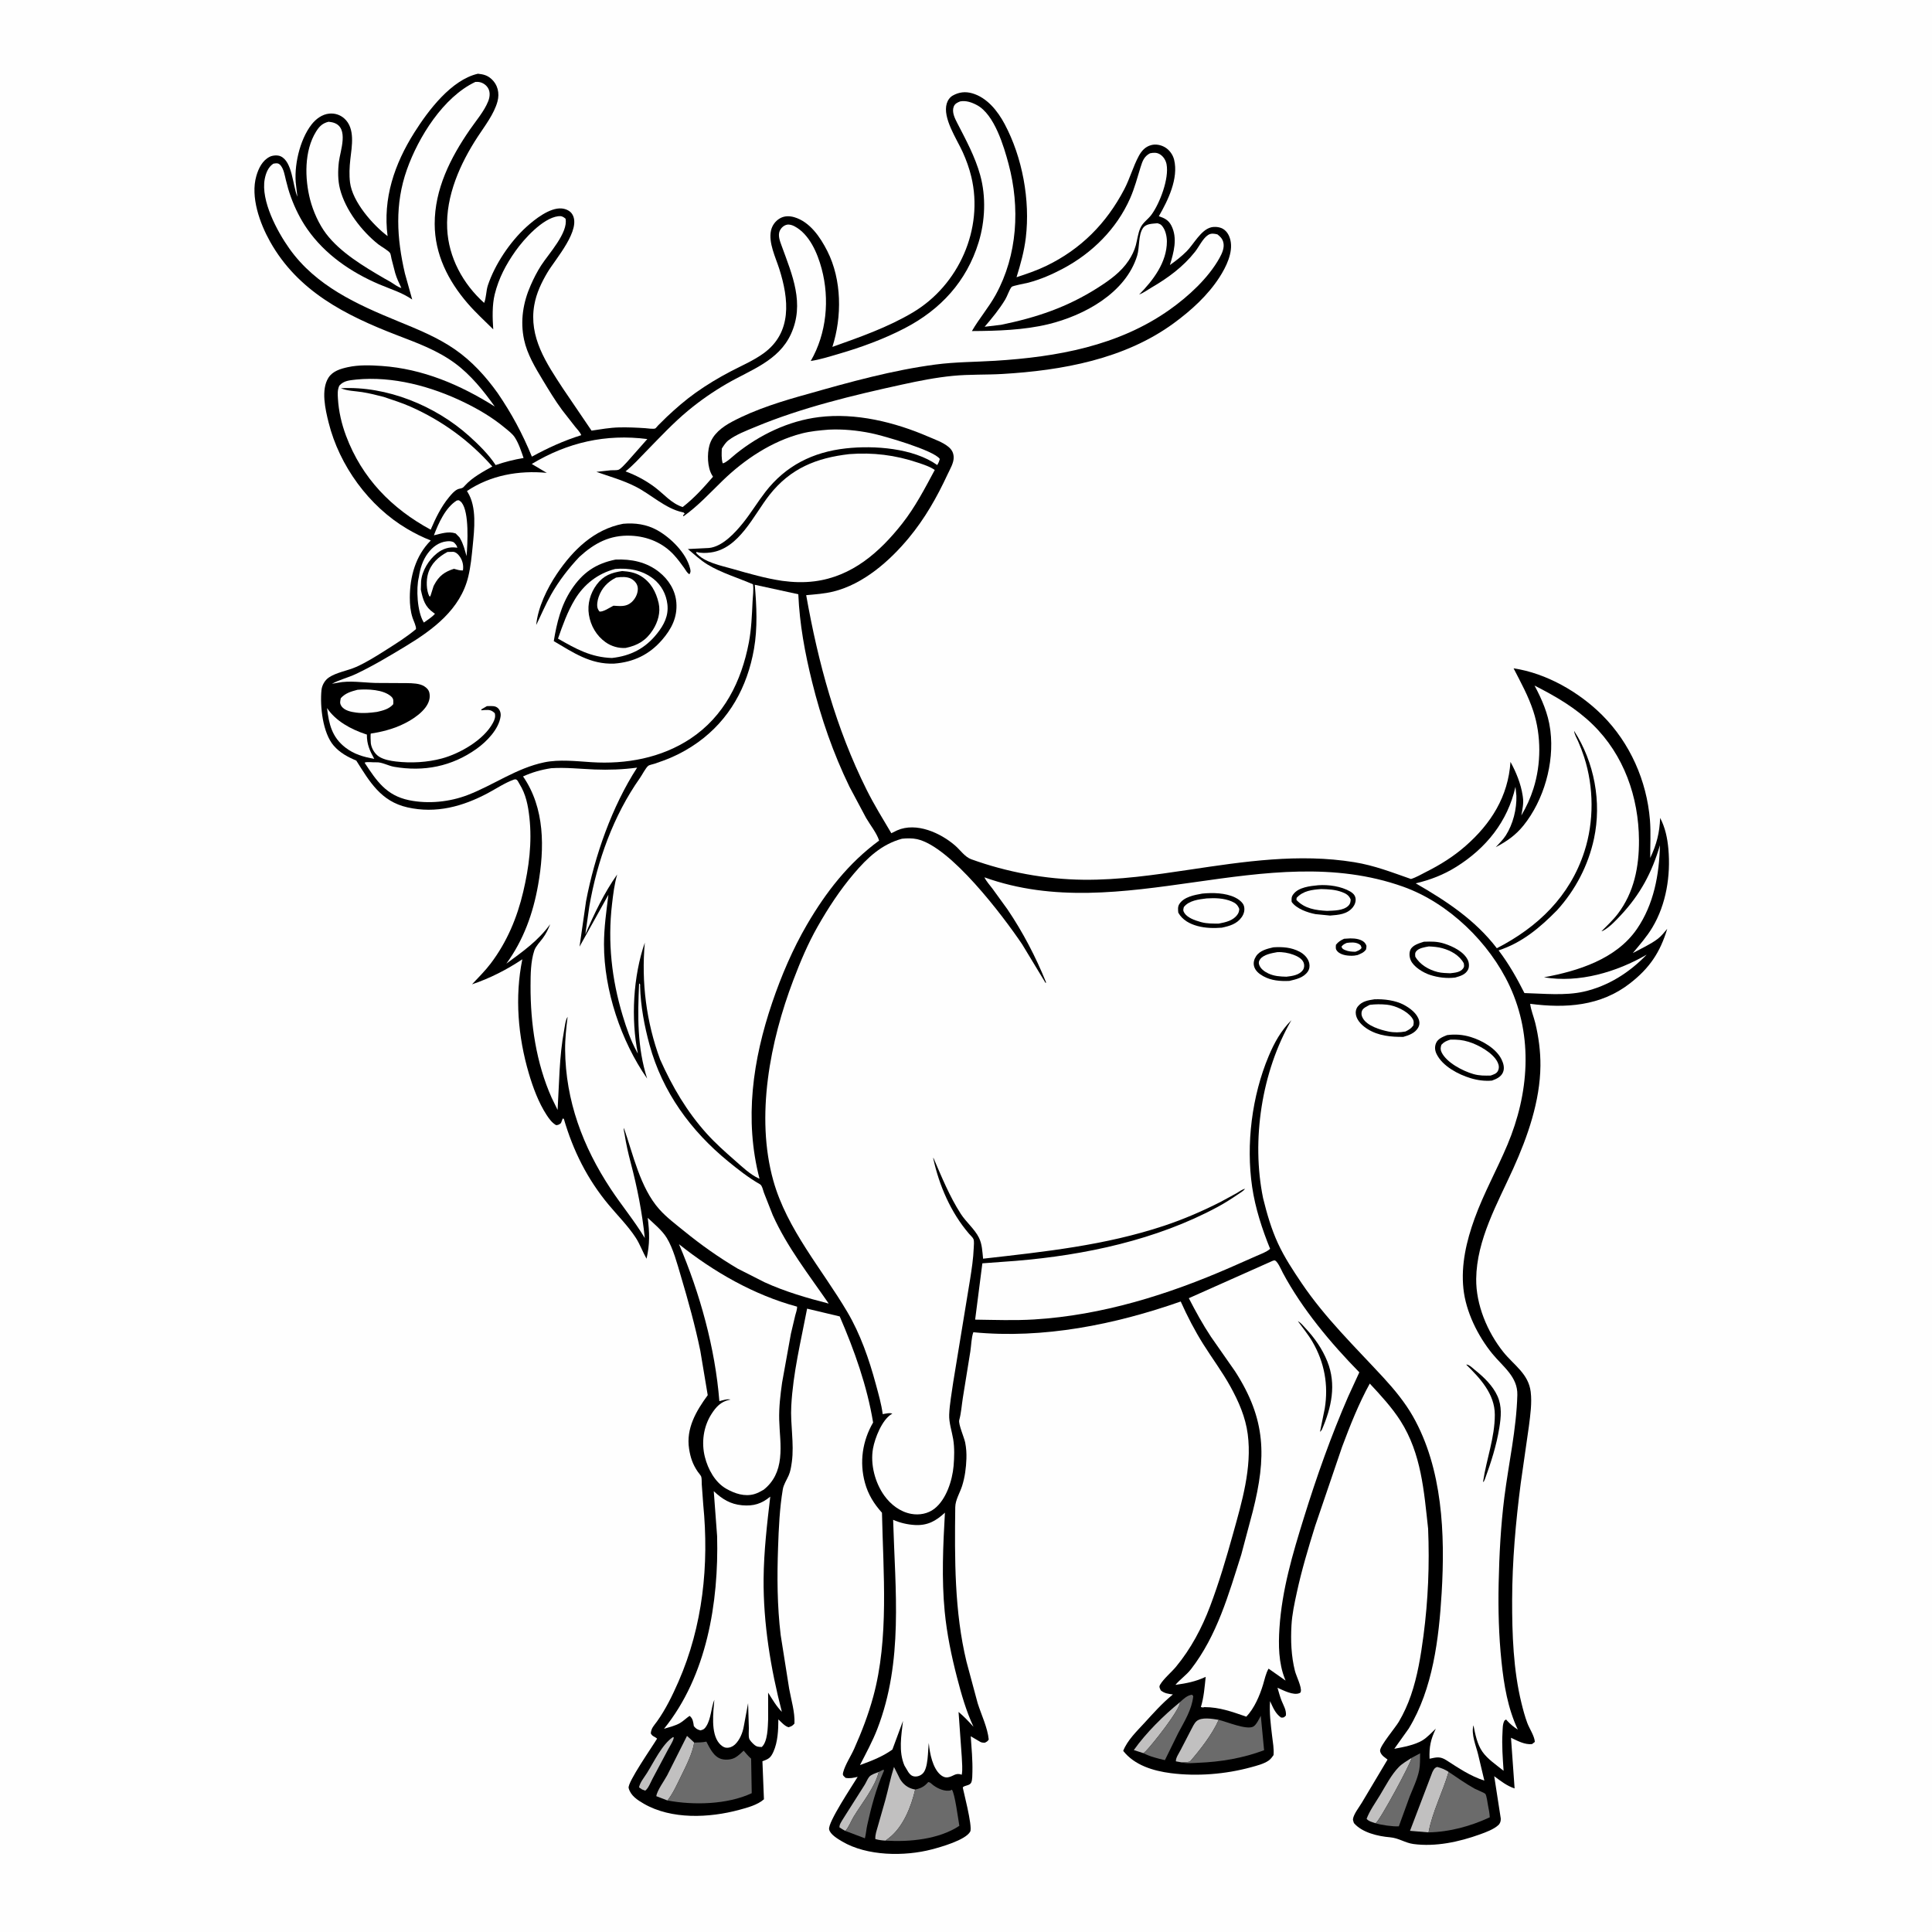 <svg version="1.1" xmlns="http://www.w3.org/2000/svg" style="display: block;" viewBox="0 0 2048 2048" width="1024" height="1024">
<path transform="translate(0,0)" fill="rgb(254,254,254)" d="M -0 -0 L 2048 0 L 2048 2048 L -0 2048 L -0 -0 z"/>
<path transform="translate(0,0)" fill="rgb(0,0,0)" d="M 506.611 78.156 C 512.046 78.739 516.234 79.628 520.5 83.345 C 527.679 89.602 529.78 98.699 527.322 107.688 C 523.718 120.867 513.909 133.501 506.456 144.87 C 487.826 173.286 472.427 207.652 474.027 242.368 C 475.432 272.857 490.761 300.975 513.199 321.087 C 515.513 315.731 515.21 308.283 517.206 302.34 C 524.64 280.208 540.655 256.312 557.906 240.628 C 566.846 232.5 582.813 219.866 595.454 220.986 C 599.488 221.343 604.006 223.192 606.346 226.673 C 617.208 242.835 588.513 274.94 580.383 288.688 C 573.955 299.557 568.635 310.665 566.398 323.186 C 560.293 357.341 579.127 384.925 596.883 412.038 L 627.059 456.488 C 636.754 455.055 646.582 453.287 656.401 453.067 C 665.527 452.862 674.728 453.279 683.833 453.876 C 685.975 454.017 692.818 455.087 694.669 454.145 C 695.205 453.872 697.106 451.517 697.647 450.947 L 706.907 441.815 C 716.614 432.705 726.525 424.077 737.383 416.338 C 749.065 408.012 761.724 400.404 774.442 393.752 C 786.077 387.668 798.434 382.41 809.142 374.74 C 839.979 352.651 836.303 317.039 825.975 284.75 C 822.162 272.828 814.49 257.303 817.274 244.489 C 818.481 238.935 821.945 234.186 826.895 231.377 C 831.542 228.74 836.985 228.773 842 230.256 C 858.6 235.162 869.561 251.475 876.994 266.139 C 892.423 296.582 892.624 335.781 882.37 367.739 C 911.585 357.328 940.967 347.075 967.745 331.147 C 1016.3 302.264 1042.9 242.66 1029.62 187.344 C 1027.47 178.37 1024.32 169.678 1020.53 161.268 C 1014.34 147.519 998.943 125.032 1003.62 109.665 C 1004.67 106.221 1006.9 103 1010.07 101.237 C 1016.61 97.602 1023.28 96.836 1030.5 98.886 C 1046.24 103.352 1057.57 117.602 1064.97 131.5 C 1083.8 166.821 1092.16 212.17 1087.4 251.967 C 1085.68 266.394 1081.84 280.034 1077.57 293.877 C 1088.25 290.361 1098.86 286.797 1109 281.902 C 1145.85 264.117 1172.91 236.734 1191.79 200.618 C 1197.73 189.252 1201.1 176.631 1207.12 165.438 C 1210.1 159.885 1214.06 155.477 1220.35 153.805 C 1225.24 152.503 1230.68 153.62 1235 156.173 C 1239.68 158.94 1243.3 164.013 1244.6 169.267 C 1249.5 188.995 1238.09 212.55 1228.42 229.184 C 1234.43 231.222 1238.75 233.311 1241.75 239.268 C 1248.49 252.655 1244.2 267.562 1240.15 280.952 C 1246.28 276.669 1252.54 271.734 1257.83 266.45 C 1265.37 258.91 1272.99 243.626 1283.89 240.977 C 1287.79 240.029 1293.18 240.584 1296.61 242.728 C 1300.84 245.373 1303.15 249.767 1304.27 254.516 C 1307.35 267.664 1299.69 283.034 1292.71 293.883 C 1280.27 313.193 1262.7 329.074 1244.31 342.563 C 1192.23 380.769 1125.73 392.707 1062.63 396.42 C 1045.21 397.445 1027.45 396.721 1010.12 398.414 C 992.075 400.176 974.389 403.688 956.691 407.555 C 904.558 418.944 849.619 432.121 800.374 452.688 C 791.111 456.557 780.36 460.592 772.28 466.676 C 769.203 468.993 767.195 472.344 765.145 475.542 C 764.977 480.835 764.602 485.841 766.043 491 C 768.34 491.806 777.561 483.124 780.224 480.99 C 805.392 460.828 835.876 446.142 868.099 442.146 C 907.095 437.31 948.396 447.458 984 462.858 C 990.978 465.876 999.553 468.819 1005.45 473.722 C 1008.92 476.604 1010.67 479.805 1010.93 484.327 C 1011.29 490.499 1006.98 497.438 1004.46 502.858 C 993.162 527.173 980.381 549.728 963.227 570.398 C 942.877 594.92 915.076 619.226 883.441 627.051 C 874.046 629.375 864.203 630.015 854.591 630.904 C 867.289 702.546 886.049 771.844 918.665 837.21 C 926.581 853.074 935.807 868.021 944.845 883.25 L 951 880.221 C 971.447 871.237 997.049 882.926 1012.6 896.439 C 1017.81 900.965 1022.89 908.434 1029.43 910.801 C 1067.24 924.484 1108.26 932.132 1148.5 932.567 C 1186.07 932.973 1223.64 927.501 1260.7 921.95 C 1318.71 913.263 1376.96 904.434 1435.53 913.956 C 1457.04 917.451 1475.3 924.666 1495.7 931.775 C 1501.12 930.134 1506.62 926.824 1511.7 924.272 C 1526.75 916.714 1540.55 908.108 1553.28 897.001 C 1580.54 873.222 1598.77 844.226 1601.17 807.633 C 1607.15 818.529 1612.17 830.827 1614.05 843.19 L 1614.31 845 C 1615.33 851.563 1613.81 857.955 1612.67 864.422 C 1618.1 855.243 1622.26 846.156 1625.5 835.974 C 1633.74 810.075 1633.88 779.831 1625.39 753.906 C 1620.11 737.785 1612.17 723.467 1604.46 708.457 C 1639.13 713.623 1673.86 733.568 1698.45 758.128 C 1727.87 787.517 1745.59 827.636 1748.99 869.021 C 1750.11 882.636 1749.22 895.874 1749.31 909.473 C 1756.09 895.042 1759.23 882.852 1759.82 867.015 C 1765.23 877.32 1767.52 888.42 1768.55 899.956 C 1771.07 928.071 1766.29 958.53 1751.67 982.993 C 1745.78 992.856 1738.17 1001.52 1730.83 1010.31 C 1739.4 1005.64 1749.79 1000.97 1757.47 995.082 C 1761.16 992.253 1764.32 988.127 1767.34 984.598 C 1759.85 1009.58 1748.46 1026.42 1727.71 1042.5 C 1696.58 1066.64 1659.67 1068.97 1622.04 1064.09 C 1622.83 1070.7 1625.82 1077.8 1627.43 1084.37 C 1631.01 1099.05 1633.06 1114.59 1632.92 1129.71 C 1632.57 1167.22 1619.35 1205 1604.06 1238.81 C 1587.35 1275.76 1565.29 1314.15 1564.83 1355.69 C 1564.53 1383.04 1576.61 1411.91 1593.55 1433.15 C 1604.64 1447.05 1620.28 1456.15 1622.61 1475.42 C 1624.04 1487.28 1622.2 1499.93 1620.72 1511.7 L 1612.04 1572.33 C 1606.73 1613.3 1603.02 1654.82 1602.93 1696.15 C 1602.85 1732.25 1604.17 1770.22 1612.82 1805.4 C 1614.55 1812.44 1616.46 1819.61 1618.99 1826.42 C 1621.28 1832.6 1626.6 1840.09 1627 1846.5 L 1624 1848.81 C 1616.23 1849.63 1608.6 1845.33 1601.72 1842.11 L 1605.54 1895.82 C 1597.4 1893.17 1590.73 1887.89 1583.94 1882.86 L 1590.88 1927.74 C 1590.99 1930.36 1590.29 1932.87 1588.34 1934.67 C 1583.47 1939.18 1574.95 1942.3 1568.75 1944.54 C 1546.77 1952.47 1521.68 1957.9 1498.31 1954.73 C 1489.33 1953.51 1482.82 1948.41 1473.5 1947.61 C 1460.58 1946.51 1443.85 1942.63 1435.19 1932.5 C 1434.95 1931.57 1434.08 1929.34 1434.18 1928.5 C 1434.81 1923.12 1440.76 1915.7 1443.54 1911.02 L 1470.85 1865.22 L 1466.5 1861.85 C 1464.8 1860.32 1462.84 1857.94 1462.96 1855.5 C 1463.22 1850.17 1479.12 1831.36 1482.76 1825.21 C 1487.98 1816.38 1492.24 1806.97 1495.59 1797.28 C 1502.62 1776.95 1506.11 1755.31 1508.92 1734.06 C 1513.92 1696.26 1515.44 1658.51 1513.86 1620.45 C 1509.48 1580.72 1506.73 1541 1484.6 1506.21 C 1475.72 1492.24 1463.35 1478.74 1452.02 1466.65 C 1440.36 1487.82 1431.14 1511.11 1422.67 1533.73 L 1394.05 1617.79 C 1386.81 1641.1 1379.77 1664.51 1374.62 1688.39 C 1372.16 1699.77 1369.66 1711.24 1369.01 1722.89 C 1368.12 1739.05 1368.72 1755.54 1372.7 1771.28 C 1374.02 1776.53 1380.07 1788.46 1378.9 1793.1 C 1378.65 1794.1 1378.54 1794.29 1377.59 1794.73 C 1371.29 1797.66 1360.08 1791.71 1354.2 1789.08 C 1355.54 1793.67 1356.78 1798.41 1358.55 1802.85 C 1360.66 1808.13 1363.65 1812.6 1363.14 1818.5 C 1360.93 1820.7 1361.18 1820.71 1358.08 1820.73 C 1351.95 1816.6 1349.3 1809.76 1346.33 1803.27 C 1345.37 1815.28 1347.08 1828.42 1348.5 1840.34 C 1349.28 1846.89 1350.61 1853.95 1349.99 1860.5 C 1348.54 1862.54 1347.03 1864.66 1344.98 1866.14 C 1339.82 1869.83 1332.12 1871.72 1326.03 1873.39 C 1299.09 1880.76 1268.85 1883.2 1241.06 1879.62 C 1222.45 1877.22 1202.52 1871.18 1190.64 1855.99 C 1195.12 1844.61 1205.04 1835.22 1213.19 1826.32 C 1222.32 1816.35 1231.55 1805.94 1241.97 1797.31 L 1243.33 1796.19 C 1238.44 1795.55 1234.43 1795.11 1230.5 1791.9 C 1229.51 1789.62 1228.33 1788.31 1229.74 1785.9 C 1233.62 1779.31 1241.72 1772.76 1246.7 1766.72 C 1262.44 1747.65 1274.04 1725.82 1282.75 1702.73 C 1292.21 1677.67 1299.75 1652.22 1306.92 1626.45 C 1316.37 1592.49 1327.32 1555.93 1322.67 1520.38 C 1320.28 1502.05 1313.01 1485.61 1304.15 1469.56 C 1295.63 1454.14 1285.02 1439.99 1275.65 1425.09 C 1266.42 1410.41 1258.73 1395.46 1251.61 1379.65 C 1181.75 1404.13 1106.07 1419.44 1031.77 1412.23 C 1029.69 1417.98 1029.59 1426.27 1028.62 1432.44 L 1020.68 1481.62 C 1019.41 1489.53 1018.93 1497.71 1016.82 1505.45 C 1015.73 1509.48 1022.1 1523.93 1023.13 1529.12 C 1024.25 1534.78 1024.63 1540.42 1024.44 1546.18 C 1024.12 1555.89 1022.82 1565.93 1019.86 1575.2 C 1017.51 1582.57 1012.71 1589.93 1012.61 1597.75 C 1011.94 1652.15 1011.67 1708.29 1024.52 1761.45 L 1036.36 1805.45 C 1040.15 1817.48 1046.94 1831.55 1048.11 1844 C 1046.79 1845.98 1046.14 1846.22 1044 1847.33 C 1041.5 1847.31 1040.17 1847.27 1038.07 1845.83 L 1029.02 1840.5 C 1029.89 1853.08 1031.09 1865.66 1030.79 1878.28 C 1030.72 1881.21 1030.8 1886.81 1029.58 1889.5 C 1027.97 1893.07 1022.77 1892.28 1020.6 1894.66 C 1020.25 1895.04 1031.35 1936.3 1028.46 1941.58 C 1023.55 1950.59 997.071 1957.99 987.82 1960.42 C 958.967 1968 919.117 1967.65 892.76 1952.07 C 888.277 1949.42 879.901 1944.55 878.9 1939.16 C 877.52 1931.72 903.166 1893.38 909.17 1883.54 C 904.658 1884.59 901.02 1885.43 896.348 1884.62 C 893.905 1882.16 892.9 1882.11 893.86 1878.5 C 895.982 1870.5 901.956 1861.65 905.416 1853.87 C 913.49 1835.73 920.418 1817.77 925.657 1798.59 C 942.534 1736.79 936.247 1667.01 934.928 1603.56 C 926.396 1594.04 920.279 1584.27 916.876 1571.83 C 910.876 1549.9 914.209 1527.38 925.526 1507.93 C 919.27 1469.59 905.581 1431.08 890.137 1395.47 L 855.562 1387.23 C 848.974 1421.83 840.677 1455.05 838.77 1490.46 C 837.708 1510.16 842.018 1530.37 839.381 1549.71 L 839.118 1551.5 C 838.516 1555.76 837.758 1560.03 836.031 1564 C 833.955 1568.77 830.68 1573.57 829.809 1578.73 C 826.406 1598.9 825.496 1619.96 824.783 1640.37 C 823.688 1671.69 823.82 1702.08 827.553 1733.26 L 836.545 1790.09 C 838.683 1801.97 842.748 1814.96 842.164 1827 C 839.912 1829.63 839.147 1829.81 836 1830.94 C 832.028 1830.06 828.07 1825.35 825.081 1822.62 C 825.078 1833.75 824.51 1846.74 819.828 1856.99 C 817.131 1862.89 815.251 1864.43 809.144 1866.64 L 808.209 1866.97 L 809.802 1907.32 C 803.051 1913.34 792.17 1916.21 783.56 1918.53 C 751.868 1927.09 711.837 1928.97 682.478 1912.02 C 675.664 1908.09 668.437 1903.42 666.394 1895.4 C 664.9 1889.55 691.664 1851.26 696.557 1843.01 L 695 1841.85 C 692.464 1840.27 691.442 1840.31 689.865 1837.5 C 690.381 1831.67 693.12 1829.43 696.458 1824.79 C 705.562 1812.12 712.93 1796.95 719.168 1782.71 C 745.027 1723.67 751.748 1658.8 745.469 1594.99 L 743.899 1573.51 C 743.747 1571.2 743.971 1567.59 743.376 1565.44 C 743.002 1564.08 740.358 1561.14 739.5 1559.86 C 734.237 1552.05 731.89 1545.01 730.455 1535.79 C 727.092 1514.19 737.97 1495.68 750.217 1478.94 L 742.356 1431.88 C 736.881 1405.26 729.374 1378.31 721.615 1352.27 C 717.879 1339.73 713.675 1323.5 706.815 1312.28 C 701.91 1304.25 693.424 1297.43 686.615 1290.96 C 688.563 1306.09 688.918 1319.37 685.338 1334.3 C 681.151 1326.9 678.362 1318.75 673.652 1311.62 C 665.452 1299.2 654.736 1288.56 645.237 1277.16 C 622.651 1250.06 607.533 1219.8 597.716 1186.07 L 596.5 1185.64 L 594.658 1190.5 C 592.775 1192.06 591.955 1192.55 589.5 1192.72 C 584.964 1190.08 582.127 1186.04 579.315 1181.73 C 570.907 1168.83 564.934 1152.63 560.597 1137.91 C 549.101 1098.9 545.539 1056.89 553.69 1016.89 C 537.192 1027.92 519.165 1037.14 500.365 1043.42 C 507.099 1036.23 514.304 1029.1 520.245 1021.24 C 537.39 998.552 548.143 972.911 554.628 945.379 C 560.746 919.403 564.145 893.181 561.19 866.5 C 559.804 853.984 557.492 841.858 550.662 831.037 C 548.939 828.307 548.253 825.157 544.711 826.413 C 535.393 829.715 526.078 835.981 517.334 840.645 C 490.616 854.9 462.293 862.718 431.918 855.842 C 403.836 849.484 391.971 828.929 377.677 806.248 C 368.615 802.471 360.285 797.954 353.767 790.444 C 342.093 776.995 339.075 748.715 340.779 731.573 C 341.295 726.384 344.272 721.106 348.634 718.144 C 356.59 712.743 368.539 710.993 377.488 707.002 C 388.67 702.016 399.224 695.288 409.561 688.745 C 420.265 681.969 431.197 675.079 440.914 666.942 C 441.531 664.3 438.248 657.723 437.314 654.823 C 435.076 647.876 434.409 640.777 434.421 633.5 C 434.458 611.216 440.586 588.948 456.657 572.917 C 447.848 569.49 439.618 565.347 431.481 560.539 C 390.978 536.61 359.719 493.509 348.346 447.939 C 344.91 434.171 340.012 413.175 348.192 400.365 C 352.687 393.326 361.013 390.907 368.723 389.216 C 380.284 386.679 392.765 387.106 404.5 387.921 C 448.147 390.952 487.678 407.809 524.465 430.945 C 512.629 414.327 498.954 397.328 482.437 385.159 C 463.446 371.167 442.431 363.639 420.698 355.26 C 366.307 334.291 315.742 308.772 286.233 256.006 C 275.392 236.623 265.305 208.703 271.738 186.51 C 274.083 178.42 278.109 170.059 286.029 166.137 C 289.032 164.65 294.079 164.25 297.207 165.569 C 310.084 170.999 310.216 196.793 315.275 208.571 L 313.888 196.996 C 311.151 176.8 317.57 148.217 330.27 131.968 C 334.844 126.116 341.486 121.117 349.097 120.429 C 354.911 119.903 360.47 121.629 364.867 125.5 C 376.817 136.02 372.891 155.253 371.355 169 C 370.469 176.938 370.046 185.56 371.052 193.5 C 373.654 214.025 395.183 238.413 410.85 250.274 C 405.715 210.378 418.07 173.957 439.302 140.35 C 454.044 117.016 478.424 84.618 506.611 78.156 z"/>
<path transform="translate(0,0)" fill="rgb(193,192,192)" d="M 713.2 1841.5 L 714.175 1841.47 L 714.041 1843 C 712.95 1846.74 709.923 1851.2 708.098 1854.69 L 691.651 1885.64 C 689.637 1889.44 687.402 1895.55 684 1898.17 L 680.5 1896.83 L 677.363 1894.67 C 678.493 1889.3 682.997 1883.97 685.886 1879.37 C 693.262 1867.6 701.829 1849.16 713.2 1841.5 z"/>
<path transform="translate(0,0)" fill="rgb(193,192,192)" d="M 1250.84 1804.34 C 1251.09 1812.14 1221.27 1849.63 1214.36 1856.52 L 1212.08 1858.44 L 1201.89 1855.14 C 1215.07 1836.63 1233.25 1818.69 1250.84 1804.34 z"/>
<path transform="translate(0,0)" fill="rgb(193,192,192)" d="M 896.122 1940.85 C 893.855 1939.69 891.866 1938.45 889.783 1937 L 890.068 1935 C 890.879 1932.01 893.974 1927.88 895.609 1925.05 L 916.566 1892 C 918.216 1889.43 919.496 1885.87 921.363 1883.57 C 923.42 1881.03 928.459 1879.56 931.507 1878.34 C 927.42 1894.74 913.647 1911.33 904.844 1925.91 C 902.04 1930.55 899.738 1936.93 896.122 1940.85 z"/>
<path transform="translate(0,0)" fill="rgb(254,254,254)" d="M 443.983 611.81 C 445.284 602.755 448.067 593.802 453.609 586.38 C 458.494 579.84 465.264 574.685 473.607 573.832 C 476.369 573.55 478.473 573.599 481.022 574.828 C 482.899 576.865 484.184 577.853 484.798 580.649 L 483.767 580.486 C 476.229 579.424 469.311 581.723 463.36 586.402 C 454.593 593.296 447.441 604.864 446.383 616 L 446.101 625.052 C 448.4 635.79 450.327 643.092 459.744 649.669 L 461.087 650.597 C 458.055 654.202 453.151 657.096 449.362 659.929 L 448.904 659.271 C 442.289 648.184 440.944 623.874 443.983 611.81 z"/>
<path transform="translate(0,0)" fill="rgb(254,254,254)" d="M 474.376 585.081 L 480.5 584.96 C 483.201 585.302 485.089 587.043 486.712 589.109 C 490.272 593.637 491.586 599.122 490.724 604.71 C 487.455 604.917 484.277 603.779 481.144 602.953 C 471.041 606.255 465.189 610.618 460.264 620.041 L 459.592 621.361 L 456.158 632.242 L 455.052 632 C 451.85 625.68 451.726 615.183 453.668 608.35 C 456.784 597.389 464.73 590.224 474.376 585.081 z"/>
<path transform="translate(0,0)" fill="rgb(193,192,192)" d="M 1496.44 1863.37 C 1495.36 1869.31 1463.27 1929.07 1458.24 1932.73 C 1455.06 1931.63 1450.71 1930.74 1448.66 1928 C 1451.85 1919.55 1458.04 1910.84 1462.77 1903.08 C 1468.74 1893.28 1474.89 1881.06 1482.96 1872.97 C 1486.7 1869.23 1491.99 1866.28 1496.44 1863.37 z"/>
<path transform="translate(0,0)" fill="rgb(107,107,107)" d="M 931.507 1878.34 L 936.5 1875.84 L 937.084 1877 L 936.427 1878.46 C 928.863 1895.61 923.313 1916.37 919.317 1934.65 C 918.3 1939.31 917.977 1944.05 916.838 1948.68 L 896.122 1940.85 C 899.738 1936.93 902.04 1930.55 904.844 1925.91 C 913.647 1911.33 927.42 1894.74 931.507 1878.34 z"/>
<path transform="translate(0,0)" fill="rgb(193,192,192)" d="M 707.552 1908.57 L 695.721 1904.03 C 696.405 1898.12 704.313 1887.45 707.29 1881.81 L 728.262 1840.1 L 735.92 1847.2 C 733.851 1859.34 727.04 1872.42 721.644 1883.46 C 717.547 1891.84 713.345 1901.21 707.552 1908.57 z"/>
<path transform="translate(0,0)" fill="rgb(254,254,254)" d="M 484.29 530.5 L 486.433 530.305 C 487.469 531.018 488.535 531.699 489.33 532.698 C 497.57 543.063 495.69 576.337 494.556 589.544 C 492.672 582.856 491.263 576.879 487.766 570.816 L 487.045 569.598 L 483.051 565.5 C 475.42 562.842 467.538 565.694 459.947 567.447 C 464.788 554.691 472.19 537.984 484.29 530.5 z"/>
<path transform="translate(0,0)" fill="rgb(193,192,192)" d="M 1252.59 1868.19 L 1246.5 1867.1 C 1246.2 1863.46 1249.74 1858.56 1251.44 1855.2 L 1262.45 1833.92 C 1264.01 1830.99 1265.87 1826.76 1268.36 1824.56 C 1273.72 1819.84 1285.35 1822.04 1291.86 1823.11 C 1285.14 1838.36 1272.26 1854.8 1261.38 1867.38 C 1258.43 1867.98 1255.6 1868.1 1252.59 1868.19 z"/>
<path transform="translate(0,0)" fill="rgb(254,254,254)" d="M 346.672 750.564 C 355.812 764.346 372.009 773.052 387.434 778.199 L 388.913 778.684 C 388.796 788.886 391.885 795.657 396.728 804.406 C 385.472 802.446 375.355 799.572 366.16 792.464 C 351.821 781.38 348.692 767.602 346.672 750.564 z"/>
<path transform="translate(0,0)" fill="rgb(254,254,254)" d="M 378.928 731.208 C 389.455 730.27 406.456 730.844 414.687 738.329 C 417.526 740.911 416.942 743.033 416.854 746.5 C 412.421 751.652 406.093 753.165 399.726 754.644 C 392.387 755.654 385.153 756.348 377.772 755.395 C 372.247 754.682 364.913 753.327 361.721 748.181 C 359.916 745.272 360.664 743.168 361.255 740.088 C 366.238 734.64 372.059 733.051 378.928 731.208 z"/>
<path transform="translate(0,0)" fill="rgb(107,107,107)" d="M 1250.84 1804.34 C 1254.39 1801.08 1258.62 1796.94 1263.67 1796.5 L 1264.9 1798 C 1263.38 1812.35 1255.61 1824.59 1248.97 1837.06 L 1234.84 1865.83 C 1227.08 1864.02 1219.2 1862.13 1212.08 1858.44 L 1214.36 1856.52 C 1221.27 1849.63 1251.09 1812.14 1250.84 1804.34 z"/>
<path transform="translate(0,0)" fill="rgb(193,192,192)" d="M 1514.33 1942.39 L 1494.67 1940.76 L 1518.39 1878.5 C 1519.85 1875.76 1520.55 1873.98 1523.5 1873.04 C 1528.14 1874.23 1531.58 1875.66 1535.6 1878.27 C 1529.46 1899.47 1518.29 1920.83 1514.33 1942.39 z"/>
<path transform="translate(0,0)" fill="rgb(107,107,107)" d="M 1496.44 1863.37 L 1505.39 1858.59 C 1505.26 1864.27 1505.5 1870.82 1504.41 1876.39 C 1502.56 1885.85 1497.88 1895.51 1494.31 1904.42 L 1482.83 1935.97 C 1476.87 1936.43 1463.81 1934.55 1458.24 1932.73 C 1463.27 1929.07 1495.36 1869.31 1496.44 1863.37 z"/>
<path transform="translate(0,0)" fill="rgb(193,192,192)" d="M 938.752 1951.14 C 934.95 1950.96 931.609 1950.51 927.935 1949.5 C 927.46 1945.33 929.347 1940.29 930.453 1936.24 L 938.421 1908.33 C 941.672 1896.59 943.961 1884.63 947.665 1873.01 L 954.084 1885.89 C 957.604 1891.69 962.43 1895.35 969.025 1896.77 L 970.099 1896.99 C 965.968 1915.05 957.427 1936.68 942.314 1948.36 L 938.752 1951.14 z"/>
<path transform="translate(0,0)" fill="rgb(107,107,107)" d="M 1291.86 1823.11 C 1299.8 1824.89 1321.66 1834.23 1328.63 1830.2 C 1331.82 1828.35 1334.79 1822.02 1336.49 1818.75 L 1339.99 1855.32 C 1317.28 1863.79 1294.34 1867.65 1270.17 1868.63 C 1264.69 1868.85 1257.9 1869.65 1252.59 1868.19 C 1255.6 1868.1 1258.43 1867.98 1261.38 1867.38 C 1272.26 1854.8 1285.14 1838.36 1291.86 1823.11 z"/>
<path transform="translate(0,0)" fill="rgb(107,107,107)" d="M 1535.6 1878.27 C 1544.65 1884.4 1553.6 1890.68 1563.14 1896.04 C 1564.8 1896.97 1574.1 1900.67 1574.66 1901.75 C 1576.09 1904.45 1576.7 1910.39 1577.3 1913.51 C 1578.13 1917.76 1579.06 1922.08 1579.23 1926.41 C 1559.04 1935.83 1536.67 1941.97 1514.33 1942.39 C 1518.29 1920.83 1529.46 1899.47 1535.6 1878.27 z"/>
<path transform="translate(0,0)" fill="rgb(107,107,107)" d="M 970.099 1896.99 L 971.266 1896.72 C 977.003 1895.35 980.168 1893.45 984 1889.01 C 986.265 1889.61 986.284 1889.85 987.957 1891.32 C 992.177 1895.01 999.723 1898.7 1005.47 1898.2 C 1007.87 1897.99 1007.07 1898.19 1009 1897.13 C 1012.1 1900.36 1015.78 1928.99 1016.95 1935.45 C 995.189 1949.87 964.012 1952.7 938.752 1951.14 L 942.314 1948.36 C 957.427 1936.68 965.968 1915.05 970.099 1896.99 z"/>
<path transform="translate(0,0)" fill="rgb(107,107,107)" d="M 735.92 1847.2 C 740.237 1847.08 744.535 1847.14 748.763 1846.19 C 752.507 1853.23 756.589 1862.5 765.123 1864.72 C 769.755 1865.92 775.901 1865.28 779.942 1862.75 C 782.97 1860.86 785.687 1858.18 788.31 1855.77 C 790.839 1858.68 793.277 1861.74 796.23 1864.23 L 796.86 1900.86 C 771.047 1912.98 734.982 1913.77 707.552 1908.57 C 713.345 1901.21 717.547 1891.84 721.644 1883.46 C 727.04 1872.42 733.851 1859.34 735.92 1847.2 z"/>
<path transform="translate(0,0)" fill="rgb(254,254,254)" d="M 348.274 129.062 C 350.206 129.3 352.149 129.545 354.001 130.18 C 370.17 135.727 360.623 159.92 359.237 171.517 C 358.119 180.871 358.044 191.191 360.41 200.359 C 366.134 222.534 383.237 244.862 400.982 258.956 C 403.722 261.132 412.017 265.759 413.538 268.323 C 414.253 269.528 414.649 272.852 415.015 274.329 L 418.902 289.368 C 420.515 294.91 422.971 300.059 425.466 305.248 C 422.065 304.621 417.025 300.634 413.909 298.794 L 407.494 295.198 C 386.055 282.711 360.813 267.733 345.677 247.733 C 338.051 237.657 331.936 223.944 328.783 211.783 C 322.945 189.265 322.355 159.876 335.075 139.451 C 338.534 133.896 341.862 130.657 348.274 129.062 z"/>
<path transform="translate(0,0)" fill="rgb(254,254,254)" d="M 1219.04 162.5 C 1222.79 161.713 1226.16 161.5 1229.58 163.571 C 1233.25 165.791 1235.81 169.979 1236.6 174.143 C 1239.47 189.234 1229.45 215.57 1220.58 227.622 C 1216.8 232.756 1211.54 235.641 1208.82 241.728 C 1206.27 247.456 1205.63 253.975 1204.01 260 C 1202.47 265.721 1199.71 271.181 1196.47 276.111 C 1188.35 288.434 1176.21 297.03 1163.96 304.856 C 1131.29 325.716 1098.81 336.603 1061.1 344.322 L 1043.77 346.375 C 1051.64 337.201 1059.3 327.89 1065.58 317.515 C 1067.93 313.621 1069.72 307.435 1072.36 304.117 C 1073.34 302.891 1087.68 300.3 1090.14 299.64 C 1103.14 296.147 1114.95 291.045 1126.81 284.737 C 1157.7 268.321 1183.68 242.619 1197.94 210.319 C 1202.71 199.531 1205.64 188.222 1209.12 177 C 1211.1 170.639 1212.85 165.742 1219.04 162.5 z"/>
<path transform="translate(0,0)" fill="rgb(254,254,254)" d="M 756.613 1580.71 C 765.539 1589.09 774.12 1594.51 786.656 1595.65 C 798.729 1596.74 807.301 1594.08 816.518 1586.49 C 813.118 1615.4 809.718 1644.35 809.447 1673.5 C 809.01 1720.47 816.988 1769.23 828.803 1814.61 C 823.028 1808.9 818.565 1801.11 814.241 1794.27 L 814.273 1822.41 C 813.879 1830.92 813.886 1846.08 807.5 1851.89 C 803.713 1851.76 802.016 1851.74 799 1849.01 C 797.506 1847.66 794.72 1844.85 794.145 1842.89 C 793.308 1840.03 793.86 1834.94 793.816 1831.87 L 793.019 1805.44 L 788.46 1829.95 C 787.282 1836.85 784.164 1844.5 778.978 1849.34 C 776.577 1851.58 773.301 1852.9 770 1852.67 C 766.98 1852.45 764.141 1850.09 762.298 1847.88 C 753.247 1837.01 756.12 1815.02 757.226 1801.81 C 753.706 1810.54 753.799 1821.83 748.721 1829.82 C 746.857 1832.75 745.819 1833.47 742.5 1834.27 C 738.944 1833.28 737.898 1832.59 735.5 1829.78 C 734.835 1825.49 734.586 1821.68 731 1818.9 C 727.503 1821.22 724.422 1824.41 720.844 1826.5 C 715.906 1829.39 709.344 1830.9 703.881 1832.59 C 749.242 1776.59 761.967 1698.62 760.172 1628.39 L 756.613 1580.71 z"/>
<path transform="translate(0,0)" fill="rgb(254,254,254)" d="M 1001.66 1603.48 C 999.699 1638.22 998.061 1673.61 1001.42 1708.32 C 1003.7 1731.87 1008.59 1755.5 1014.54 1778.38 C 1019.21 1796.35 1024.12 1813.58 1031.93 1830.48 C 1026.9 1824.81 1021.89 1819.61 1016.11 1814.71 L 1019.52 1862.52 C 1019.71 1868.5 1020.59 1875.44 1019.5 1881.28 C 1012.81 1878.75 1010.67 1883.21 1004.69 1884.05 C 1001.71 1884.46 999.084 1883.2 996.854 1881.28 C 988.715 1874.29 985.561 1858.72 984.637 1848.32 L 984.576 1847.5 C 983.476 1855.85 984.18 1874.3 978.053 1880.08 C 975.654 1882.35 972.308 1883.57 969 1883.05 C 966.186 1882.61 964.44 1880.73 962.876 1878.5 L 958.74 1871.54 C 952.355 1856.54 955.442 1839.89 957.215 1824.21 L 945.971 1854.62 C 935.242 1862.28 923.912 1866.55 911.61 1871.06 C 918.061 1858.42 924.922 1845.91 930.04 1832.65 C 957.738 1760.91 948.919 1685.86 946.752 1611.06 C 954.055 1614.26 961.887 1616.13 969.869 1616.57 C 983.345 1617.3 992.227 1612.22 1001.66 1603.48 z"/>
<path transform="translate(0,0)" fill="rgb(254,254,254)" d="M 377.583 402.35 C 416.489 398.521 457.182 409.56 492.016 426.464 C 507.554 434.004 522.14 442.645 535.429 453.715 C 538.892 456.6 543.25 459.851 545.715 463.653 C 549.987 470.244 552.456 478.131 555.009 485.494 C 544.825 487.195 535.155 489.634 525.389 492.993 C 518.146 481.837 507.285 471.208 497.456 462.359 C 461.565 430.045 409.804 408.906 361.324 411.55 C 368.47 414.507 376.295 414.457 383.856 415.647 C 391.598 416.865 399.14 418.787 406.725 420.728 C 416.305 424.036 425.867 426.952 435.156 431.068 C 468.576 445.878 497.709 467.098 521.876 494.491 C 512.106 499.967 500.641 506.122 493.085 514.478 C 491.757 515.946 491.014 517.076 489 517.616 C 487.631 517.984 486.26 518.133 484.966 518.751 C 481.433 520.437 478.446 524.071 475.981 527.057 C 467.403 537.445 461.834 549.198 456.536 561.489 C 414.955 538.967 383.584 506.642 366.837 462.011 C 362.101 449.387 359.014 436.066 358.22 422.59 C 357.929 417.652 357.609 413.399 359.693 408.788 C 364.642 403.295 370.685 403.2 377.583 402.35 z"/>
<path transform="translate(0,0)" fill="rgb(254,254,254)" d="M 719.76 1318.92 C 756.625 1348.31 799.262 1372.75 844.927 1385.1 C 845.101 1388.04 843.737 1391.48 842.996 1394.38 L 838.419 1413.7 L 829.057 1465.63 C 827.226 1478.58 825.644 1491.93 825.983 1505.02 C 826.34 1518.77 828.386 1531.79 826.895 1545.59 C 825.421 1559.25 820.355 1570.57 809.495 1579.19 C 806.272 1581.03 803.062 1582.84 799.469 1583.86 C 789.234 1586.75 778.859 1583.23 769.898 1578.15 C 757.877 1571.34 750.443 1557.33 747.185 1544.39 C 743.395 1529.34 745.617 1512.6 753.881 1499.42 C 758.802 1491.57 764.078 1485.72 773.356 1483.81 L 774.5 1483.59 C 770.64 1482.72 766.323 1484.35 762.55 1485.28 C 758.097 1429.04 741.883 1370.63 719.76 1318.92 z"/>
<path transform="translate(0,0)" fill="rgb(254,254,254)" d="M 900.231 481.385 C 925.256 479.422 949.262 482.393 973.073 490.453 C 978.864 492.413 985.87 494.614 990.879 498.197 C 980.284 517.894 970.232 537.419 956.318 555.087 C 932.319 585.561 903.15 611.11 863.5 616.202 C 851.955 617.684 840.639 617.269 829.121 615.713 C 811.384 613.077 794.145 608.113 776.95 603.171 C 764.325 599.542 746.617 596.247 737.804 586 L 738.5 585.109 C 742.927 586.532 748.769 586.259 753.375 585.649 C 783.647 581.638 799.036 545.699 815.759 524.542 C 837.968 496.445 865.384 485.416 900.231 481.385 z"/>
<path transform="translate(0,0)" fill="rgb(254,254,254)" d="M 503.862 86.853 L 505.9 86.796 C 509.595 86.781 513.207 88.509 515.737 91.195 C 519.979 95.701 519.661 101.937 517.509 107.351 C 513.328 117.866 504.541 128.089 498.095 137.418 C 477.52 167.2 460.706 200.506 460.793 237.456 C 460.868 269.463 474.942 297.398 495.525 321.355 C 503.902 331.105 513.724 340.059 522.862 349.119 C 522.044 337.461 521.595 323.37 524.436 311.961 C 528.696 294.847 536.326 280.379 546.516 266.001 C 555.529 253.282 575.225 231.351 591.641 229.214 C 595.17 228.754 596.846 229.583 599.5 231.798 C 602.531 246.679 581.512 269.09 573.594 281.426 C 569.296 288.121 565.787 295.054 562.575 302.322 C 554.473 320.652 551.31 340.219 555.525 360.031 C 558.793 375.392 567.318 389.572 575.347 402.875 C 581.925 413.775 588.531 424.78 596.136 435 L 609.547 452.178 C 611.796 455.006 614.857 457.969 616.157 461.299 C 597.49 467.168 580.976 474.718 563.818 484.056 C 553.728 459.506 542.465 438.552 527.565 416.708 C 515.032 399.156 500.299 382.932 482.514 370.564 C 463.764 357.524 442.616 349.044 421.603 340.417 C 378.155 322.578 334.98 303.114 306.839 263.654 C 293.99 245.635 276.225 212.697 280.642 189.696 C 281.824 183.544 284.317 177.027 289.767 173.5 C 293.101 172.961 295.211 172.533 297.575 175.452 C 300.802 179.437 301.821 185.809 303.007 190.706 C 304.5 196.87 306.192 202.936 308.372 208.898 C 312.734 220.826 318.367 232.239 325.623 242.683 C 344.376 269.678 372.029 288.594 401.942 301.366 C 414.303 306.644 425.737 309.859 436.949 317.481 L 429.229 289.896 C 420.513 252.42 418.37 216.419 431.343 179.76 C 443.523 145.343 469.919 102.917 503.862 86.853 z"/>
<path transform="translate(0,0)" fill="rgb(254,254,254)" d="M 1626.67 726.72 C 1649.19 738.199 1670 750.185 1688.26 767.938 C 1721.39 800.159 1737.08 844.935 1737.38 890.611 C 1737.56 918.691 1732.23 946.077 1714.77 968.907 C 1709.76 975.463 1703.39 981.352 1697.59 987.229 C 1698.65 986.896 1698.97 986.845 1700.06 986.214 C 1706.65 982.415 1712.92 975.722 1718.06 970.226 C 1738.63 948.225 1751.24 924.869 1759.57 895.998 C 1758.91 927.048 1753.15 958.614 1735.2 984.754 C 1713.31 1016.64 1672.81 1029.35 1636.69 1035.97 C 1673.87 1042.28 1713.69 1030.41 1745.55 1011.96 C 1727.24 1030.96 1704.9 1045.23 1679 1051.15 C 1659.2 1055.67 1636.22 1053.24 1615.96 1052.69 C 1607.82 1036.55 1599.52 1021.9 1588.56 1007.43 C 1613.46 999.359 1632.4 983.327 1650.44 965.008 C 1669.95 943.557 1683.63 917.387 1689.7 889 C 1697.99 850.179 1690.08 807.958 1668.6 774.725 C 1669.01 778.582 1671.29 782.264 1672.86 785.804 C 1675.28 791.287 1677.41 796.859 1679.26 802.561 C 1689.58 834.382 1689.82 870.806 1679.53 902.602 C 1664.12 950.234 1630.24 982.72 1586.72 1005.18 C 1563.82 975.203 1532.94 954.901 1500.73 936.386 C 1516.14 932.747 1530.28 927.297 1543.74 918.869 C 1575.41 899.036 1598.18 870.859 1606.46 834.035 L 1607.43 843.5 C 1607.89 857.627 1603.87 873.605 1596.2 885.616 C 1593.35 890.082 1589.11 894.162 1585.54 898.075 C 1597.29 891.831 1606.58 885.469 1615.02 874.981 C 1636.53 848.222 1647.74 808.881 1643.5 774.84 L 1643.25 773 C 1641.13 756.533 1634.44 741.241 1626.67 726.72 z"/>
<path transform="translate(0,0)" fill="rgb(254,254,254)" d="M 1349.15 1336.5 L 1350.66 1336.06 C 1353.86 1335.57 1358.38 1346.53 1359.9 1349.36 C 1380.42 1387.69 1410.63 1423.8 1440.95 1454.72 L 1429.22 1480.22 C 1410.98 1522.09 1395.72 1565.22 1382.18 1608.83 C 1370.18 1647.45 1358.94 1685.24 1356.27 1725.89 C 1355.1 1743.79 1355.32 1762.83 1362.04 1779.69 L 1362.77 1781.49 L 1344.74 1768.83 C 1341.86 1773.72 1340.56 1780.26 1338.92 1785.68 C 1335.43 1797.25 1329.65 1810.92 1321.14 1819.74 C 1306.13 1814.58 1292.85 1809.64 1276.75 1809.62 C 1274.66 1810.14 1274.85 1810.03 1272.98 1809.5 C 1276.15 1799.36 1276.97 1788.07 1278.08 1777.55 C 1267.22 1782.6 1257.76 1784.39 1246.01 1786.04 C 1251 1780.08 1257.61 1775.72 1262.45 1769.48 C 1290.15 1733.76 1302.34 1690.26 1315.8 1647.94 L 1327.97 1602.23 C 1342.54 1544.5 1342.22 1504.79 1309.23 1453.66 L 1283.69 1417.08 C 1274.99 1403.97 1267.4 1390.11 1260.19 1376.14 L 1349.15 1336.5 z"/>
<path transform="translate(0,0)" fill="rgb(0,0,0)" d="M 1375.8 1400.5 C 1379 1402.1 1381.45 1405.35 1383.88 1407.96 C 1393.66 1418.46 1401.62 1429.75 1407.01 1443.15 C 1416.88 1467.7 1411.36 1492.14 1401.29 1515.44 C 1400.24 1517 1400.89 1516.16 1399.24 1517.87 L 1404.29 1493.1 C 1408.39 1468.17 1403.94 1444.07 1391.25 1422.32 C 1386.8 1414.68 1380.98 1407.67 1375.8 1400.5 z"/>
<path transform="translate(0,0)" fill="rgb(254,254,254)" d="M 1017.78 107.5 C 1024.01 106.306 1030.18 108.508 1035.66 111.453 C 1054.18 121.413 1064.14 155.154 1069.15 173.924 C 1081.38 219.755 1078.66 270.364 1055.54 312.408 C 1048.05 326.038 1037.94 337.61 1030.28 350.934 C 1056.8 350.815 1085.52 349.925 1111.32 343.661 C 1149.1 334.491 1193.28 310.774 1205.47 270.936 C 1208.12 262.257 1206.46 249.056 1211.65 241.691 C 1215.01 236.925 1221.63 237.239 1227 236.634 C 1228.62 237.169 1230.08 237.578 1231.29 238.843 C 1235.33 243.058 1236.94 250.319 1236.95 255.935 C 1236.97 278.091 1222.29 297.305 1207.5 312.265 C 1211.97 310.577 1216.31 307.342 1220.45 304.931 C 1238.04 294.703 1254 283.036 1266.75 266.944 C 1270.96 261.637 1274.97 252.763 1280.59 249.12 C 1283.82 247.023 1286.99 247.609 1290.5 248.444 C 1293.42 250.671 1295.62 252.848 1296.67 256.5 C 1298.34 262.332 1295.43 268.651 1292.63 273.656 C 1280.72 294.979 1259.68 314.245 1239.93 328.244 C 1185.58 366.783 1120.17 378.377 1055 382.436 C 1033.92 383.748 1012.76 383.643 991.781 386.403 C 946.434 392.368 900.998 404.903 857.038 417.441 C 829.955 424.879 800.849 433.749 776 447.034 C 765.618 452.585 755.379 460.168 752.041 472.03 C 749.485 481.109 749.808 495.458 754.768 503.655 L 755.825 505.358 C 745.662 517.126 735.98 527.883 723.671 537.491 C 711.686 533.73 703.763 523.656 693.922 516.32 C 684.405 509.225 674.203 503.808 663.11 499.671 C 670.977 493.401 677.93 485.638 684.953 478.446 C 699.235 463.82 713.551 448.462 729.277 435.396 C 742.159 424.694 755.915 415.167 770.399 406.758 C 795.593 392.132 825.273 382.682 838.358 354.285 C 853.285 321.892 839.832 291.533 828.653 260.787 C 826.829 255.77 824.117 249.233 826.859 244.053 C 828.348 241.241 830.98 238.902 834.156 238.202 C 836.827 237.614 839.928 238.675 842.267 239.914 C 858.074 248.29 866.551 268.356 870.961 284.762 C 879.655 317.101 876.251 353.617 859.407 382.673 C 869.485 381.142 879.723 377.852 889.5 375.004 C 913.251 368.084 937.034 359.358 959 347.962 C 997.062 328.214 1024.62 298.327 1037.35 256.945 C 1044.29 234.376 1045.38 208.566 1039.07 185.719 C 1033.64 166.077 1023.93 148.269 1014.65 130.287 C 1012.06 125.259 1008.8 118.715 1011 113 C 1012.22 109.847 1014.84 108.699 1017.78 107.5 z"/>
<path transform="translate(0,0)" fill="rgb(254,254,254)" d="M 584.315 814.322 C 599.771 813.312 614.852 815.07 630.262 815.68 C 645.316 816.275 660.445 815.736 675.38 813.716 C 648.682 854.969 630.45 907.175 621.243 955.282 L 614.325 1003.51 L 644.937 948.49 C 642.76 966.216 640.267 983.058 640.259 1001 C 640.238 1049.63 658.291 1103.57 685.986 1143.34 C 675.35 1109.96 675.939 1077.04 677.473 1042.5 C 679.086 1043.49 678.503 1043.81 678.55 1045.68 C 679.067 1066.31 683.136 1087.85 688.57 1107.7 C 702.215 1157.55 732.292 1198.78 771.963 1231.19 C 782.55 1239.84 793.707 1248.62 805.611 1255.37 C 807.919 1256.67 808.882 1261.77 809.83 1264.4 L 819.188 1288.17 C 834.454 1322.08 857.541 1351.42 878.465 1381.85 C 855.335 1375.89 832.265 1369.21 810.48 1359.25 L 782.058 1344.84 C 761.685 1332.76 743.302 1319.75 724.937 1304.8 C 716.028 1297.55 706.448 1290.4 698.805 1281.79 C 678.479 1258.86 671.184 1223.7 661.314 1195.58 C 660.894 1197.63 661.809 1200.42 662.129 1202.5 C 663.674 1212.56 665.914 1222.44 668.511 1232.28 C 675.583 1259.09 680.628 1284.75 683.511 1312.36 C 672.522 1294.11 659.021 1277.95 647.316 1260.2 C 617.859 1215.55 599.531 1166.8 599.046 1112.76 C 598.941 1101.07 600.299 1089.43 601.691 1077.83 C 599.389 1081.12 598.723 1088.18 597.982 1092.17 C 592.75 1120.36 592.825 1148.1 591.082 1176.57 L 584.77 1163.65 C 568.327 1126.75 562.263 1085.11 562.398 1045 C 562.439 1032.92 562.539 1019.12 566.382 1007.58 C 567.897 1003.04 572.508 998.382 575.352 994.53 C 578.765 989.91 581.162 985.048 583.223 979.7 C 570.132 997.667 554.333 1008.48 536.768 1021.5 C 554.975 996.418 565.045 968.453 570.411 938.1 C 577.293 899.171 577.703 856.607 554.44 823.037 C 564.311 818.609 573.615 815.96 584.315 814.322 z"/>
<path transform="translate(0,0)" fill="rgb(254,254,254)" d="M 800.084 619.878 L 846.241 629.938 C 847.606 661.759 853.247 692.153 860.882 723 C 870.395 761.429 883.169 798.356 900.488 834.022 L 918.098 867.058 C 922.286 874.275 929.48 883.257 931.896 891.05 C 899.399 914.919 875.655 945.503 855.432 980.123 C 840.355 1005.94 828.206 1034.44 818.605 1062.7 C 797.954 1123.47 788.783 1186.64 805.113 1249.46 L 804.221 1249.13 C 795.271 1245.14 786.326 1236.51 778.955 1230.06 C 768.758 1221.13 758.401 1211.94 749.312 1201.87 C 728.022 1178.29 712.705 1151.99 699.774 1123.14 C 685.133 1083.62 679.74 1041.17 683.522 999.219 C 671.201 1034.9 668.636 1079.96 676.165 1116.85 L 675.189 1115.1 C 668.576 1103.08 664.04 1089.72 660.078 1076.63 C 648.389 1037.99 644.072 998.705 648.763 958.489 C 650.028 947.643 651.206 937.533 654.241 926.971 C 640.4 946.561 629.89 968.52 620.473 990.485 L 624.717 960.738 C 632.983 912.838 650.19 864.661 678.337 824.751 C 680.616 821.52 684.417 814.013 687.194 811.756 C 688.27 810.881 692.3 810.089 693.743 809.608 C 699.868 807.563 705.92 805.39 711.846 802.816 C 721.678 798.544 731.012 793.223 739.728 786.977 C 773.237 762.96 792.205 728.114 799.241 688 C 803.147 665.727 802.063 642.288 800.084 619.878 z"/>
<path transform="translate(0,0)" fill="rgb(254,254,254)" d="M 878.653 455.429 C 893.713 454.735 908.454 456.189 923.225 459.169 C 936.625 461.873 990.195 477.449 996.205 486.5 C 995.575 489.017 994.881 490.758 993.5 492.956 C 968.267 474.988 926.728 471.953 896.649 475.311 C 861.712 479.211 832.937 493.532 811.251 521.572 C 803.062 532.161 796.127 543.734 787.763 554.175 C 779.275 564.77 765.758 579.541 751.493 580.894 L 729.152 582.005 C 735.751 587.522 742.458 593.803 749.795 598.293 C 764.336 607.191 782.481 612.57 798.19 619.392 C 799.058 625.098 798.041 631.759 797.76 637.598 C 797.064 652.092 796.523 666.916 793.794 681.194 C 785.934 722.309 767.571 759.38 731.874 783.039 C 700.954 803.532 663.535 810.305 626.959 807.951 C 610.893 806.918 592.831 804.811 577 808.1 C 547.481 814.232 523.577 831.994 496.028 842.653 C 476.725 850.122 453.967 852.436 433.657 848.25 C 409.347 843.24 399.187 827.736 386.5 808.52 C 388.184 807.172 395.614 808.306 398.5 808.083 C 404.564 807.614 411.464 811.748 417.678 812.824 C 449.263 818.296 478.884 812.529 505.16 793.81 C 515.9 786.159 528.863 772.915 530.669 759.259 C 531.076 756.176 530.142 752.829 527.843 750.636 C 525.083 748.004 521.064 748.458 517.558 748.503 L 516.15 748.53 L 510.037 752.096 L 510.5 752.94 L 513.988 752.63 C 519.008 752.395 520.991 752.728 524.5 756.026 C 525.455 759.864 524.358 762.854 522.521 766.292 C 512.882 784.336 487.517 798.865 468.326 804.022 C 452.808 808.192 435.646 809.114 419.729 807.228 C 413.832 806.53 406.864 805.268 401.811 802.061 C 397.209 799.141 393.833 793.34 393.091 788 C 392.926 786.809 392.61 778.206 393.062 777.61 C 393.074 777.594 396.738 777.022 397.094 776.961 C 403.055 775.949 408.882 774.479 414.653 772.675 C 426.986 768.819 442.857 760.642 450.848 750.179 C 454.276 745.69 456.441 740.201 455.178 734.5 C 454.466 731.287 452.446 729.227 449.741 727.5 C 444.841 724.371 437.065 724.22 431.394 724.14 L 397.96 723.963 C 385.2 723.604 370.439 721.175 357.869 723.774 L 351.851 724.85 C 360.169 720.342 369.008 718.374 377.431 714.38 C 395.435 705.844 412.96 695.347 430 685.03 C 459.071 667.428 488.077 645.943 496.403 611.195 C 498.938 600.617 500.024 589.613 501.079 578.798 C 502.824 560.905 505.589 537.702 495.777 521.781 L 494.988 520.517 C 520.08 503.745 549.83 498.447 579.606 501.258 L 563.696 491.827 C 601.72 468.955 642.213 459.73 686.187 465.413 L 664.376 490.097 C 662.445 492.143 658.233 496.936 655.642 497.985 C 653.942 498.673 649.529 498.369 647.568 498.503 L 632.209 500.19 C 646.397 505.211 659.926 508.867 673.544 515.721 C 689.969 523.987 705.383 539.174 723.458 542.986 C 725.135 543.34 724.202 542.901 725.829 544.5 L 724.112 546.232 L 724.5 547.332 C 739.846 536.477 752.559 522.53 766.009 509.5 C 789.225 487.01 818.046 467.761 849.636 459.557 C 859.173 457.081 868.862 456.221 878.653 455.429 z"/>
<path transform="translate(0,0)" fill="rgb(0,0,0)" d="M 660.477 555.234 C 673.129 554.079 685.32 555.761 696.535 561.951 C 710.873 569.866 727.459 586.196 731.5 602.481 C 732.138 605.052 732.359 606.437 730.841 608.698 C 728.382 607.543 726.78 604.197 725.199 601.981 C 721.864 597.308 718.473 592.76 714.614 588.501 C 702.717 575.372 686.266 568.604 668.736 567.87 C 646.454 566.938 630.157 575.699 614.103 590.377 C 602.825 602.298 592.171 616.112 584.092 630.448 C 578.284 640.755 573.594 651.918 568.402 662.561 C 570.15 643.943 579.998 623.617 590.353 608.272 C 607.406 583.001 629.721 561.121 660.477 555.234 z"/>
<path transform="translate(0,0)" fill="rgb(0,0,0)" d="M 652.435 593.19 C 669.214 592.468 685.288 595.672 698.737 606.405 C 708.786 614.424 715.952 625.754 716.963 638.787 C 718.175 654.426 711.831 666.735 701.854 678.271 C 688.307 693.933 671.585 701.887 651.089 703.45 C 626.005 704.482 607.696 691.784 587.022 679.622 C 590.233 660.125 594.678 641.72 605.711 624.993 C 617.564 607.022 631.514 597.444 652.435 593.19 z"/>
<path transform="translate(0,0)" fill="rgb(254,254,254)" d="M 652.125 603.139 C 666.699 601.85 680.847 604.377 692.617 613.568 C 701.118 620.207 706.251 630.005 707.475 640.644 C 708.873 652.807 703.806 662.463 696.458 671.686 C 683.956 687.381 668.46 695.333 648.638 697.501 C 626.333 696.732 610.533 687.853 591.499 676.966 C 596.461 662.718 601.41 648.782 609.196 635.728 C 618.895 619.467 633.805 607.812 652.125 603.139 z"/>
<path transform="translate(0,0)" fill="rgb(0,0,0)" d="M 659.509 605.332 C 666.516 605.781 672.992 606.821 679.117 610.5 C 689.834 616.937 695.456 627.378 698.181 639.264 C 700.45 649.163 697.383 659.461 692.006 667.832 C 684.825 679.011 675.933 684.198 663.258 686.839 C 655.767 687.374 648.031 685.119 641.907 680.763 C 632.233 673.883 626.122 663.306 624.262 651.662 C 622.448 640.304 625.686 628.864 632.503 619.701 C 639.713 610.009 648.095 607.063 659.509 605.332 z"/>
<path transform="translate(0,0)" fill="rgb(254,254,254)" d="M 653.062 612.268 L 657.5 611.744 C 663.109 611.388 668.314 611.911 672.5 616.011 C 674.905 618.366 676.214 621.277 676.113 624.672 C 675.957 629.908 673.21 635.079 669.315 638.5 C 663.611 643.509 657.299 642.451 650.28 642.073 C 646.572 643.901 639.353 648.915 635.5 648.227 C 634.64 647.083 634.447 646.935 633.79 645.5 C 632.224 642.081 633.404 636.203 634.57 632.855 C 637.902 623.279 644.18 616.736 653.062 612.268 z"/>
<path transform="translate(0,0)" fill="rgb(254,254,254)" d="M 956.07 889.101 C 961.123 888.538 967.187 888.438 972.17 889.549 C 1007.67 897.47 1063.01 970.556 1083.56 1001.05 L 1108.27 1041.86 L 1108.95 1041.5 C 1097.95 1014.32 1084.36 988.19 1067.92 963.904 L 1052.05 942.008 C 1049.24 938.294 1045.52 934.205 1043.53 930.006 C 1189.81 982.537 1341.88 888.057 1487.47 939.954 C 1535.56 957.097 1578.85 999.184 1600.24 1045.08 C 1625.49 1099.25 1620.67 1159.44 1597.94 1213.5 C 1586.89 1239.76 1572.81 1264.94 1563.12 1291.73 C 1554.52 1315.5 1548.61 1340.62 1551.28 1366.06 C 1553.84 1390.49 1566.54 1416.14 1581.92 1435 C 1593.08 1448.68 1608.95 1459.44 1608.44 1478.72 C 1607.48 1514.9 1599.24 1551.23 1594.69 1587.1 C 1590.87 1617.26 1589.27 1648.08 1588.63 1678.45 C 1588.05 1706.27 1588.75 1733.63 1591.64 1761.33 C 1594.22 1786.13 1598.29 1810.71 1608.93 1833.45 C 1605.02 1831.05 1600.55 1827.32 1597.51 1823.89 L 1596.5 1822.73 L 1594.8 1823.88 C 1592.73 1827.65 1592.96 1832.28 1592.71 1836.52 C 1591.9 1850.18 1592.96 1863.51 1593.87 1877.13 C 1586.53 1871.17 1576.85 1864.71 1571.44 1856.95 C 1565.81 1848.88 1563.82 1838.34 1561.9 1828.85 C 1559.3 1838.48 1564.62 1850.52 1566.87 1859.77 L 1573.46 1887.5 C 1558.39 1882.62 1546.39 1874.36 1533.24 1865.93 C 1526.53 1861.62 1522.72 1862.77 1515.39 1864.33 C 1514.93 1851.64 1516.57 1843.89 1522.02 1832.45 C 1517.66 1836.52 1512.96 1841.76 1507.86 1844.84 C 1499.48 1849.89 1487.56 1851.97 1478.02 1853.81 L 1493.37 1832.27 C 1518.95 1790.22 1525.31 1736.88 1528.21 1688.59 C 1531.94 1626.37 1529.27 1556.82 1497.68 1501.25 C 1489.42 1486.72 1477.99 1472.81 1466.65 1460.5 C 1436.34 1427.6 1404.97 1397.47 1379.76 1360.15 C 1370.64 1346.65 1361.56 1332.87 1354.71 1318.05 C 1347.62 1302.7 1342.96 1286.52 1338.94 1270.15 C 1326.28 1208.56 1337.48 1135.79 1368.92 1081.42 C 1357.86 1092.64 1350.92 1105.09 1344.84 1119.54 C 1327.1 1161.68 1320.66 1212.99 1327.35 1258.32 C 1330.65 1280.74 1337.88 1302.87 1346.37 1323.81 C 1342.68 1327.19 1336.6 1329.27 1332 1331.32 L 1304.18 1343.58 C 1238.35 1372.37 1168.29 1394.27 1096.21 1398.68 C 1075.49 1399.94 1054.44 1399.15 1033.69 1398.87 L 1041.34 1339.18 L 1076.92 1336.55 C 1149.87 1330.54 1225.97 1314.37 1290.75 1279.4 C 1297.93 1275.53 1304.58 1271.31 1311.32 1266.72 C 1314.23 1264.74 1317.59 1262.9 1319.87 1260.21 C 1316.94 1260.59 1313.49 1263.29 1310.89 1264.81 L 1294.44 1273.77 C 1275.11 1283.66 1254.64 1292.5 1234.03 1299.35 C 1171.29 1320.21 1107.34 1326.86 1042.11 1334.27 C 1041.32 1326.7 1041.13 1318.85 1037.68 1311.92 C 1033.14 1302.84 1024.07 1295.43 1018.47 1286.73 C 1006.49 1268.1 998.206 1247.61 989.471 1227.39 L 989.252 1227.86 C 995.567 1256.75 1007.88 1285.28 1027.2 1307.81 C 1028.46 1309.28 1031.25 1311.82 1031.89 1313.45 C 1032.84 1315.87 1032.3 1320.33 1032.2 1322.91 C 1031.76 1334.11 1030.09 1344.98 1028.36 1356.03 L 1010.46 1465.1 C 1008.93 1476.28 1006.63 1488.27 1006.18 1499.5 C 1005.83 1508.05 1009.04 1517.2 1010.42 1525.61 C 1011.91 1534.63 1011.63 1544.95 1010.84 1554 C 1009.48 1569.5 1003.03 1589.56 990.5 1599.32 C 983.662 1604.65 974.473 1606.33 966 1604.78 C 954.216 1602.64 944.203 1594.93 937.368 1585.39 C 927.549 1571.69 922.43 1552.18 925.415 1535.54 C 927.438 1524.27 934.977 1505.24 944.866 1499.15 L 945.953 1498.61 C 943.321 1497.26 938.625 1498.59 935.697 1499.04 C 934.328 1488.28 931.2 1477.68 928.384 1467.22 C 921.302 1440.93 912.043 1414.19 898.155 1390.67 C 871.349 1345.28 834.187 1303.1 819.74 1251.48 C 800.662 1183.32 816.388 1103.61 840.962 1038.97 C 848.405 1019.39 856.397 1000.34 866.787 982.094 C 878.109 962.21 890.303 943.567 905.156 926.079 C 919.488 909.204 934.381 895.086 956.07 889.101 z"/>
<path transform="translate(0,0)" fill="rgb(0,0,0)" d="M 1424.78 995.137 L 1431.4 994.74 C 1436.39 994.687 1443.85 995.474 1447.11 999.909 C 1449.05 1002.56 1448.58 1003.49 1448.03 1006.5 C 1445.69 1009.84 1442.76 1010.81 1439.1 1012.39 L 1435.5 1013.01 C 1430.03 1013.45 1421.82 1012.85 1417.76 1008.5 C 1415.51 1006.08 1415.98 1004.53 1416.15 1001.5 C 1418.72 998.29 1421.08 996.869 1424.78 995.137 z"/>
<path transform="translate(0,0)" fill="rgb(254,254,254)" d="M 1427.7 999.5 C 1431.83 998.942 1436.81 998.569 1440.58 1000.76 C 1442.8 1002.06 1442.73 1002.66 1443.29 1005 C 1441.42 1007.36 1439.61 1007.73 1436.87 1008.88 C 1433.33 1008.92 1429.33 1008.61 1426.07 1007.19 C 1423.62 1006.11 1422.99 1005.94 1422 1003.5 C 1423.83 1001.22 1425.09 1000.62 1427.7 999.5 z"/>
<path transform="translate(0,0)" fill="rgb(0,0,0)" d="M 1554.21 1446.5 C 1555.19 1446.55 1555.48 1446.5 1556.5 1446.96 C 1558.86 1448.01 1561.66 1450.78 1563.71 1452.42 C 1572.93 1459.79 1582.4 1468.9 1587.34 1479.8 C 1592.27 1490.71 1591.2 1501.92 1589.37 1513.34 C 1586.35 1532.19 1580.52 1550.36 1573.97 1568.24 L 1572.66 1570.99 L 1572.16 1570.5 C 1575.63 1546.85 1584.59 1523.94 1584.57 1499.7 C 1584.56 1477.61 1568.93 1461.01 1554.21 1446.5 z"/>
<path transform="translate(0,0)" fill="rgb(0,0,0)" d="M 1349.85 1004.19 C 1359.62 1003.6 1368.77 1004.18 1377.62 1008.84 C 1382.36 1011.35 1386.65 1015.62 1387.85 1021 C 1388.55 1024.11 1388.13 1027.28 1386.31 1029.93 C 1381.86 1036.39 1373.97 1038.12 1366.84 1039.8 C 1357.22 1040.24 1347.65 1039.57 1339.05 1034.77 C 1334.76 1032.38 1330.58 1029.09 1329.32 1024.1 C 1328.4 1020.45 1329.49 1016.66 1331.53 1013.58 C 1335.52 1007.57 1343.26 1005.69 1349.85 1004.19 z"/>
<path transform="translate(0,0)" fill="rgb(254,254,254)" d="M 1353.93 1009.33 C 1359.6 1009 1365.68 1010.08 1371 1012.04 C 1375.09 1013.54 1380.25 1016.14 1381.92 1020.47 C 1382.84 1022.87 1382.69 1025.89 1381.25 1028.06 C 1377.54 1033.66 1369.72 1034.67 1363.67 1035.35 C 1356.91 1035.17 1350.74 1034.83 1344.5 1031.91 C 1340.42 1030.01 1335.9 1026.78 1334.63 1022.24 C 1334.05 1020.15 1334.53 1018.61 1335.78 1016.86 C 1339.4 1011.83 1348.21 1010.35 1353.93 1009.33 z"/>
<path transform="translate(0,0)" fill="rgb(0,0,0)" d="M 1397.5 938.381 C 1408.48 937.632 1421.66 939.447 1431.33 945.052 C 1434.12 946.673 1436.35 948.817 1436.91 952.113 C 1437.48 955.425 1436.2 959.097 1434.14 961.672 C 1428.04 969.282 1418.92 969.786 1409.96 970.539 L 1394.5 969.007 C 1386.15 967.44 1374.19 963.297 1369.18 956 C 1369.08 952.66 1368.8 950.865 1370.92 948 C 1376.55 940.405 1388.84 939.237 1397.5 938.381 z"/>
<path transform="translate(0,0)" fill="rgb(254,254,254)" d="M 1400.55 942.428 C 1408.34 942.644 1415.6 942.94 1422.97 945.79 C 1427.21 947.43 1430.01 949.251 1431.78 953.5 C 1431.58 956.134 1431.41 957.962 1429.5 959.949 C 1424.16 965.495 1413.77 965.221 1406.71 965.582 C 1394.72 964.926 1382.96 963.25 1374.27 953.987 L 1374.5 951.728 C 1381.48 944.141 1390.86 943.179 1400.55 942.428 z"/>
<path transform="translate(0,0)" fill="rgb(0,0,0)" d="M 1509.36 998.27 C 1517.29 998.009 1523.49 997.837 1531.23 1000.35 C 1540.08 1003.22 1552.16 1008.98 1556.14 1018.1 C 1557.38 1020.94 1557.59 1025.23 1556.12 1028 C 1553.3 1033.28 1547.87 1034.71 1542.53 1036.25 C 1533.6 1037.36 1524.4 1036.21 1515.86 1033.44 C 1508.9 1031.19 1498.59 1025.04 1495.5 1018.04 C 1494.02 1014.69 1493.59 1010.41 1495.01 1007 C 1497.16 1001.83 1504.54 999.842 1509.36 998.27 z"/>
<path transform="translate(0,0)" fill="rgb(254,254,254)" d="M 1514.65 1003.25 C 1519.54 1003.48 1524.24 1003.84 1529 1005.16 C 1538.07 1007.67 1547.05 1012.65 1551.69 1021.14 C 1551.89 1023.54 1552.48 1024.42 1551.05 1026.5 C 1548.04 1030.84 1542.04 1031.11 1537.25 1031.7 C 1532.94 1031.52 1528.25 1031.45 1524.05 1030.41 C 1514.67 1028.08 1505.04 1022.54 1500.22 1014 C 1500.19 1011.87 1499.71 1010.53 1500.99 1008.73 C 1503.71 1004.94 1510.4 1004.01 1514.65 1003.25 z"/>
<path transform="translate(0,0)" fill="rgb(0,0,0)" d="M 1456.91 1059.31 C 1466.86 1058.87 1479.22 1060.39 1488.07 1065.12 C 1494.63 1068.64 1502.24 1074.18 1504.29 1081.77 C 1505.02 1084.47 1504.64 1087.21 1503.18 1089.6 C 1499.73 1095.26 1493.52 1097.44 1487.51 1099.15 C 1474.33 1099.21 1461.37 1098.08 1449.87 1090.99 C 1444.56 1087.71 1438.64 1082.31 1437.37 1075.91 C 1436.75 1072.78 1437.32 1069.48 1439.34 1066.92 C 1443.78 1061.3 1450.31 1060.32 1456.91 1059.31 z"/>
<path transform="translate(0,0)" fill="rgb(254,254,254)" d="M 1451.96 1065.19 C 1458.01 1064.42 1464.03 1064.4 1470.1 1065 C 1479.04 1065.88 1491.09 1071.41 1496.58 1078.66 C 1498.81 1081.62 1498.85 1083.45 1498.21 1087 C 1495.79 1090.34 1493.55 1091.58 1489.9 1093.42 C 1483.82 1094.56 1477.85 1094.69 1471.76 1093.45 C 1463.16 1091.7 1449.24 1087.55 1444.65 1079.31 C 1443.21 1076.71 1442.74 1074.36 1443.77 1071.5 C 1444.85 1068.47 1449.31 1066.65 1451.96 1065.19 z"/>
<path transform="translate(0,0)" fill="rgb(0,0,0)" d="M 1274.5 947.232 C 1285.55 946.138 1298.99 946.429 1309.16 951.329 C 1312.64 953.008 1317.62 956.505 1318.67 960.5 C 1319.76 964.648 1318.69 968.695 1316.29 972.152 C 1311.22 979.453 1303.32 981.661 1295.14 983.378 C 1286.56 984.05 1277.71 983.874 1269.34 981.593 C 1260.95 979.305 1253.46 975.247 1249.05 967.5 C 1248.73 964.436 1248.34 961.254 1250.03 958.5 C 1254.85 950.68 1266.16 948.718 1274.5 947.232 z"/>
<path transform="translate(0,0)" fill="rgb(254,254,254)" d="M 1279.09 952.352 C 1287.86 951.773 1297.36 952.029 1305.57 955.514 C 1309.82 957.32 1311.97 959.2 1313.67 963.5 C 1313.5 965.646 1313.25 967.156 1312.06 968.997 C 1307.57 975.924 1299.37 977.619 1291.86 979.058 C 1285.72 979.016 1279.58 979.175 1273.61 977.583 L 1272 977.124 C 1266.44 975.568 1258.44 972.766 1255.32 967.502 C 1253.81 964.942 1254.31 964.268 1254.92 961.5 C 1260.4 954.503 1270.79 953.375 1279.09 952.352 z"/>
<path transform="translate(0,0)" fill="rgb(0,0,0)" d="M 1533.93 1097.26 C 1542.61 1096.11 1550.75 1096.73 1559.12 1099.3 C 1571.18 1103.01 1586.18 1111.44 1591.81 1123.26 C 1593.76 1127.35 1595.09 1132.18 1593.28 1136.58 C 1591.22 1141.6 1586.25 1143.77 1581.51 1145.48 C 1573.93 1146.16 1566.27 1145.13 1559 1142.94 C 1545.81 1138.95 1529.34 1130.35 1522.93 1117.5 C 1521.05 1113.74 1520.62 1109.89 1522.19 1105.92 C 1524.11 1101.06 1529.48 1099.07 1533.93 1097.26 z"/>
<path transform="translate(0,0)" fill="rgb(254,254,254)" d="M 1537.39 1102.07 L 1538.35 1102.06 C 1545.12 1101.9 1550.28 1102.38 1556.87 1104.39 C 1567.11 1107.5 1582.79 1116.12 1587.5 1126 C 1588.96 1129.07 1589.37 1131.84 1587.96 1135 C 1586.55 1138.17 1583.17 1139.01 1580.18 1140.13 C 1573.78 1140.28 1568.2 1140.35 1561.95 1138.57 C 1550.68 1135.36 1533.45 1126.44 1528.15 1115.5 C 1526.75 1112.61 1526.96 1110.43 1527.95 1107.5 C 1530.9 1104.29 1533.29 1103.4 1537.39 1102.07 z"/>
</svg>